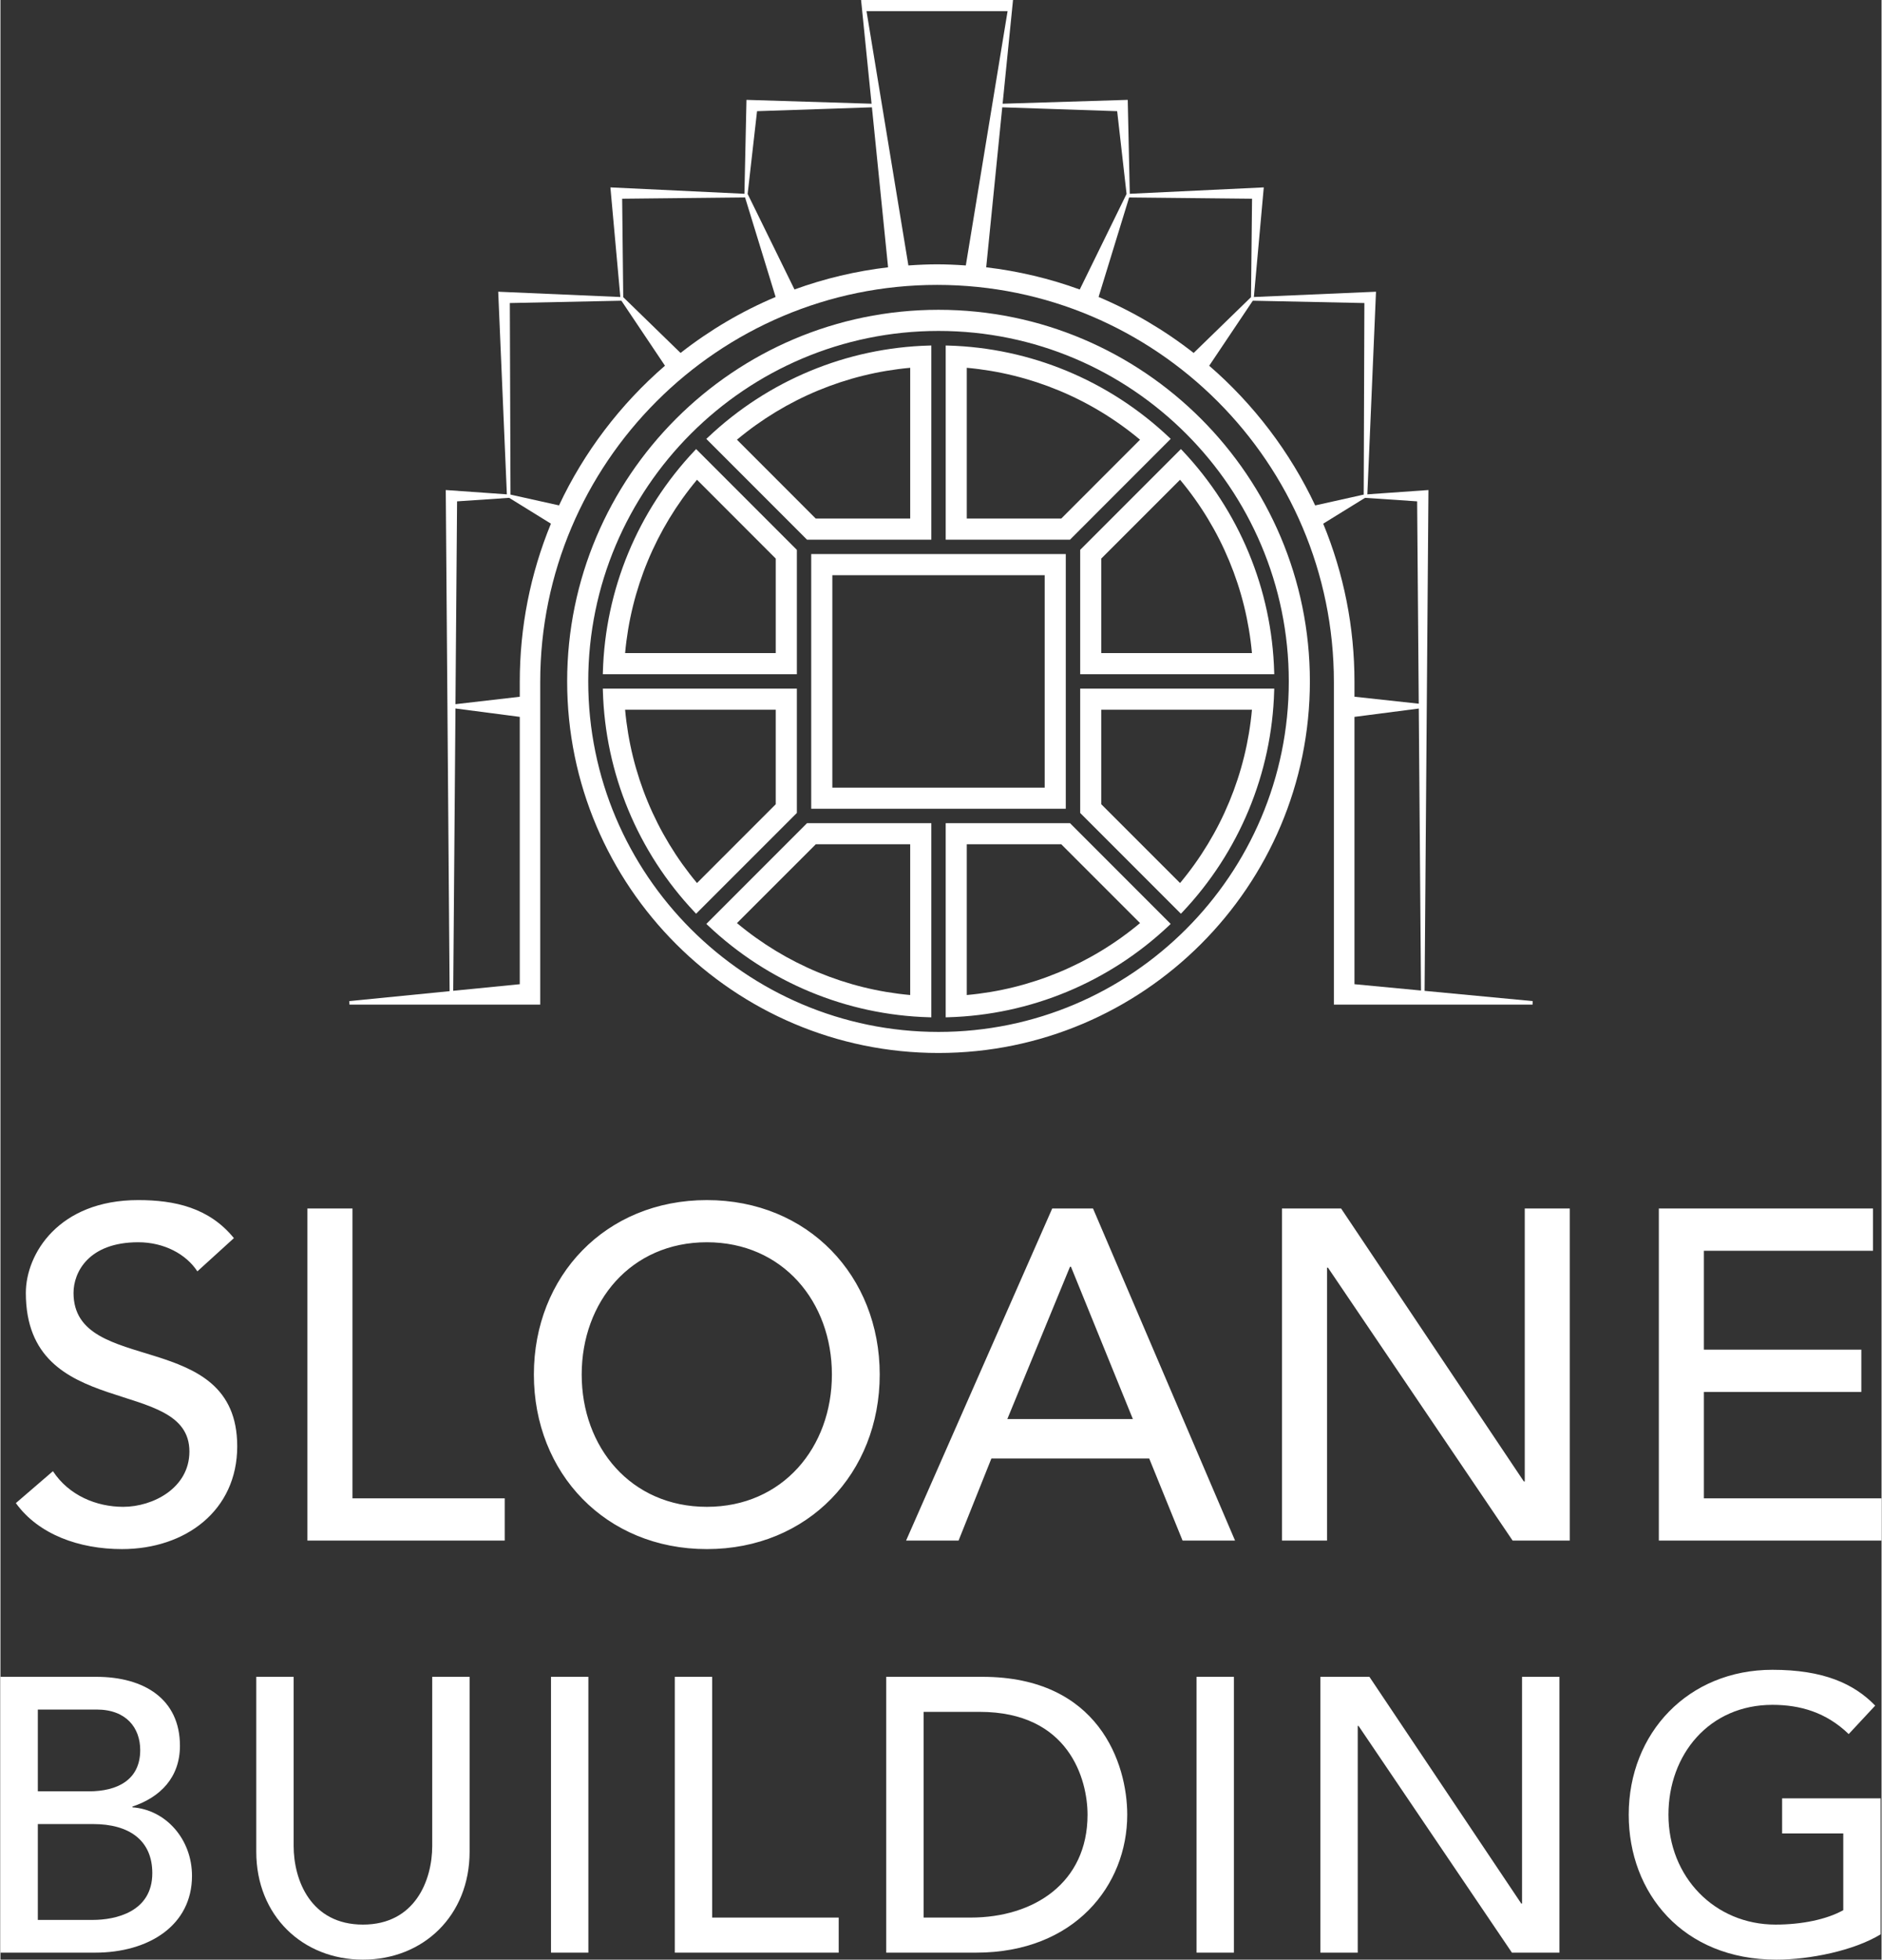 <?xml version="1.0" encoding="UTF-8"?>
<!DOCTYPE svg PUBLIC "-//W3C//DTD SVG 1.1//EN" "http://www.w3.org/Graphics/SVG/1.1/DTD/svg11.dtd">
<!-- Creator: CorelDRAW 2019 (64-Bit) -->
<svg xmlns="http://www.w3.org/2000/svg" xml:space="preserve" width="591px" height="615px" version="1.1" style="shape-rendering:geometricPrecision; text-rendering:geometricPrecision; image-rendering:optimizeQuality; fill-rule:evenodd; clip-rule:evenodd"
viewBox="0 0 560.18 583.21"
 xmlns:xlink="http://www.w3.org/1999/xlink"
 xmlns:xodm="http://www.corel.com/coreldraw/odm/2003">
 <rect x="0" y="0" width="560.18" height="583.21" fill="#333333" stroke="none"/>
 <defs>
  <style type="text/css">
   <![CDATA[
    .fil0 {fill:white;fill-rule:nonzero}
   ]]>
  </style>
 </defs>
 <g id="Layer_x0020_1">
  <g id="_3191537366368">
   <polygon class="fil0" points="184.66,89.1 185.46,88.43 185.14,59.14 222.19,58.75 222.51,57.72 181.64,55.77 "/>
   <polygon class="fil0" points="221.54,58.1 222.51,57.72 225.31,33.09 260.35,31.91 260.35,30.9 222.16,29.72 "/>
   <polygon class="fil0" points="148.23,86.82 150.84,147.9 151.89,147.21 151.69,90.19 185.18,89.49 185.45,88.43 148.23,86.82 "/>
   <path class="fil0" d="M256.29 0l8.04 79.55c-9.58,1.13 -18.95,3.35 -27.87,6.6l0 0 -13.95 -28.43 -0.97 0.38 9.3 30.28c-10.08,4.24 -19.6,9.85 -28.31,16.66l0 0 -17.08 -16.61 -0.8 0.67 13.24 19.74c-13.25,11.43 -24.16,25.78 -31.55,41.57l0 0 -14.45 -3.21 -19.28 -1.36 1.15 149.14 -29.89 2.96 0.06 1.04 56.81 0 0 -96.02c0,-65.16 53.02,-118.17 118.19,-118.17l0 0c65.16,0 118.16,53.01 118.16,118.17l0 0 0 96.02 59.17 0 0.04 -1.04 -32.2 -3.05 1.15 -149.05 -19.28 1.36 -14.45 3.22c-7.41,-15.78 -18.31,-30.14 -31.56,-41.57l0 0 13.25 -19.75 -0.79 -0.67 -17.09 16.61c-8.72,-6.81 -18.23,-12.41 -28.31,-16.66l0 0 9.3 -30.28 -0.97 -0.38 -13.94 28.44c-8.93,-3.26 -18.3,-5.48 -27.86,-6.61l0 0 7.99 -79.55 -45.25 0zm1.62 3.32l42.01 0 -12.44 75.68c-3.16,-0.22 -5.96,-0.33 -8.55,-0.33l0 0c-2.6,0 -5.4,0.11 -8.55,0.33l0 0 -12.47 -75.68zm145.31 204.03l0 -4.39c0,-16.27 -3.14,-32.11 -9.31,-47.11l0 0 12.46 -7.69 15.51 1.05 0.48 60.22 -19.14 -2.08zm-267.24 -58.14l15.51 -1.05 12.44 7.69c-6.16,14.98 -9.28,30.83 -9.28,47.11l0 0 0 4.4 -19.15 2.21 0.48 -60.36zm-0.48 61.64l19.15 2.5 0 79.56 -19.82 1.96 0.67 -84.02zm267.72 82.06l0 -79.56 19.15 -2.48 0.66 83.92 -19.81 -1.88z"/>
   <polygon class="fil0" points="335.35,57.72 335.67,58.76 372.72,59.14 372.41,88.43 373.2,89.1 376.21,55.77 "/>
   <polygon class="fil0" points="297.51,30.9 297.51,31.91 332.55,33.09 335.35,57.72 336.32,58.1 335.7,29.72 "/>
   <polygon class="fil0" points="372.41,88.43 372.68,89.49 406.17,90.19 405.97,147.21 407.02,147.9 409.63,86.82 409.63,86.82 "/>
   <path class="fil0" d="M168.76 202.79c0,60.98 49.61,110.59 110.59,110.59l0 0c60.98,0 110.59,-49.61 110.59,-110.59l0 0c0,-60.97 -49.61,-110.59 -110.59,-110.59l0 0c-60.98,0 -110.59,49.62 -110.59,110.59zm6.28 0c0,-57.51 46.8,-104.3 104.31,-104.3l0 0c57.52,0 104.31,46.79 104.31,104.3l0 0c0,57.52 -46.79,104.32 -104.31,104.32l0 0c-57.51,0 -104.31,-46.8 -104.31,-104.32zm106.45 -42.18l37.02 0 29.98 -29.99 -0.46 -0.45c-17.92,-16.95 -41.32,-26.66 -65.89,-27.33l0 0 -0.65 -0.02 0 57.79zm6.28 -51.15c18.97,1.71 36.95,9.16 51.59,21.4l0 0 -23.46 23.47 -28.13 0 0 -44.87zm-11.21 -6.62c-24.57,0.67 -47.97,10.38 -65.88,27.34l0 0 -0.48 0.44 29.99 29.99 37.02 0 0 -57.79 -0.65 0.02zm-57.23 28.02c14.66,-12.24 32.63,-19.69 51.59,-21.4l0 0 0 44.87 -28.13 0 -23.46 -23.47zm102.21 32.78l0 37.01 57.79 0 -0.02 -0.64c-0.68,-24.58 -10.38,-47.97 -27.33,-65.9l0 0 -0.45 -0.46 -29.99 29.99zm6.27 2.6l23.47 -23.46c12.24,14.65 19.7,32.63 21.41,51.59l0 0 -44.88 0 0 -28.13zm-121.08 -32.13c-16.95,17.93 -26.65,41.32 -27.33,65.9l0 0 -0.02 0.64 57.79 0 0 -37 -30 -30 -0.44 0.46zm0.7 8.67l23.45 23.46 0 28.13 -44.86 0c1.7,-18.96 9.16,-36.93 21.41,-51.59zm34.01 97.91l75.81 0 0 -75.8 -75.81 0 0 75.8zm6.29 -69.51l63.24 0 0 63.24 -63.24 0 0 -63.24zm73.81 33.76l0 37 29.99 29.99 0.45 -0.46c16.95,-17.92 26.65,-41.31 27.33,-65.89l0 0 0.02 -0.64 -57.79 0zm6.27 34.4l0 -28.12 44.88 0c-1.71,18.96 -9.17,36.93 -21.41,51.58l0 0 -23.47 -23.46zm-148.43 -34.4l0.02 0.64c0.68,24.58 10.38,47.97 27.33,65.89l0 0 0.44 0.46 30 -29.99 0 -37 -57.79 0zm6.64 6.28l44.86 0 0 28.13 -23.45 23.45c-12.25,-14.65 -19.71,-32.62 -21.41,-51.58zm95.47 33.76l0 57.79 0.65 -0.02c24.58,-0.68 47.98,-10.39 65.89,-27.34l0 0 0.46 -0.44 -29.98 -29.99 -37.02 0zm6.28 6.28l28.13 0 23.47 23.46c-14.65,12.24 -32.63,19.71 -51.6,21.41l0 0 0 -44.87zm-47.57 -6.28l-29.99 29.99 0.47 0.44c17.91,16.95 41.31,26.66 65.88,27.34l0 0 0.65 0.02 0 -57.79 -37.01 0zm-20.87 29.74l23.48 -23.46 28.11 0 0 44.87c-18.96,-1.7 -36.93,-9.17 -51.59,-21.41l0 0z"/>
  </g>
  <g id="_3191537361216">
   <path class="fil0" d="M4.59 447.34c6.73,9.34 18.87,13.69 31.58,13.69 18.95,0 34.34,-11.47 34.34,-30.59 0,-35.61 -48.75,-20.65 -48.75,-45.66 0,-6.13 4.47,-15.07 19.27,-15.07 7.68,0 14.25,3.52 17.61,8.66l10.88 -9.89c-7.4,-9.1 -17.72,-11.32 -28.49,-11.32 -23.74,0 -33.47,16.07 -33.47,27.62 0,38.54 48.71,24.46 48.71,47.21 0,10.88 -10.88,16.46 -19.71,16.46 -7.95,0 -16.18,-3.37 -20.93,-10.61l-11.04 9.5zm86.82 11.16l58.76 0 0 -12.58 -45.34 0 0 -86.26 -13.42 0 0 98.84zm118.95 2.53c30.15,0 51.48,-22.63 51.48,-51.95 0,-29.32 -21.33,-51.92 -51.48,-51.92 -30.15,0 -51.51,22.6 -51.51,51.92 0,29.32 21.36,51.95 51.51,51.95zm0 -12.58c-22.63,0 -37.27,-17.73 -37.27,-39.37 0,-21.65 14.64,-39.37 37.27,-39.37 22.6,0 37.24,17.72 37.24,39.37 0,21.64 -14.64,39.37 -37.24,39.37zm59.33 10.05l15.63 0 9.77 -24.42 47.01 0 9.93 24.42 15.63 0 -42.3 -98.84 -12.15 0 -43.52 98.84zm30.15 -36.17l18.67 -45.34 0.28 0 18.44 45.34 -37.39 0zm81.79 36.17l13.42 0 0 -81.24 0.27 0 55 81.24 17.02 0 0 -98.84 -13.41 0 0 81.23 -0.28 0 -54.41 -81.23 -17.61 0 0 98.84zm112.23 0l66.32 0 0 -12.58 -52.91 0 0 -31.66 46.89 0 0 -12.58 -46.89 0 0 -29.44 50.37 0 0 -12.58 -63.78 0 0 98.84z"/>
   <path class="fil0" d="M11.13 571.39l16.35 0c6.72,0 17.74,-2.32 17.74,-13.92 0,-9.74 -6.84,-14.61 -17.63,-14.61l-16.46 0 0 28.53zm0 -38.27l15.19 0c8.46,0 15.3,-3.36 15.3,-12.28 0,-6.5 -4.05,-12.06 -12.98,-12.06l-17.51 0 0 24.34zm-11.13 -34.08l28.52 0c14.27,0 24.93,6.61 24.93,20.52 0,9.39 -5.79,15.3 -14.14,18.09l0 0.23c9.85,0.69 17.73,9.39 17.73,20.4 0,14.73 -12.86,22.85 -28.87,22.85l-28.17 0 0 -82.09z"/>
   <path class="fil0" d="M87.31 499.04l0 50.32c0,10.2 5.1,23.42 20.64,23.42 15.53,0 20.63,-13.22 20.63,-23.42l0 -50.32 11.13 0 0 52.06c0,19.01 -13.79,32.11 -31.76,32.11 -17.98,0 -31.77,-13.1 -31.77,-32.11l0 -52.06 11.13 0z"/>
   <polygon class="fil0" points="163.95,499.04 175.08,499.04 175.08,581.13 163.95,581.13 "/>
   <polygon class="fil0" points="200.82,499.04 211.95,499.04 211.95,570.69 249.63,570.69 249.63,581.13 200.82,581.13 "/>
   <path class="fil0" d="M274.91 570.69l14.03 0c18.78,0 34.79,-10.32 34.79,-30.61 0,-10.43 -5.46,-30.61 -32.12,-30.61l-16.7 0 0 61.22zm-11.13 -71.65l28.64 0c34.67,0 43.13,25.85 43.13,41.04 0,20.99 -15.65,41.05 -44.98,41.05l-26.79 0 0 -82.09z"/>
   <polygon class="fil0" points="356.19,499.04 367.32,499.04 367.32,581.13 356.19,581.13 "/>
   <polygon class="fil0" points="393.06,499.04 407.67,499.04 452.89,566.52 453.12,566.52 453.12,499.04 464.25,499.04 464.25,581.13 450.11,581.13 404.43,513.65 404.19,513.65 404.19,581.13 393.06,581.13 "/>
   <path class="fil0" d="M559.91 535.21l0 40.47c-8,4.87 -21.1,7.53 -31.07,7.53 -27.83,0 -43.95,-19.82 -43.95,-43.13 0,-24.35 17.75,-43.13 42.79,-43.13 15.07,0 24.23,4.06 30.61,10.66l-7.89 8.47c-6.72,-6.49 -14.49,-8.7 -22.72,-8.7 -18.79,0 -30.96,14.73 -30.96,32.7 0,18.55 13.8,32.7 31.89,32.7 7.76,0 15.19,-1.51 20.17,-4.29l0 -22.84 -18.21 0 0 -10.44 29.34 0z"/>
  </g>
 </g>
</svg>
